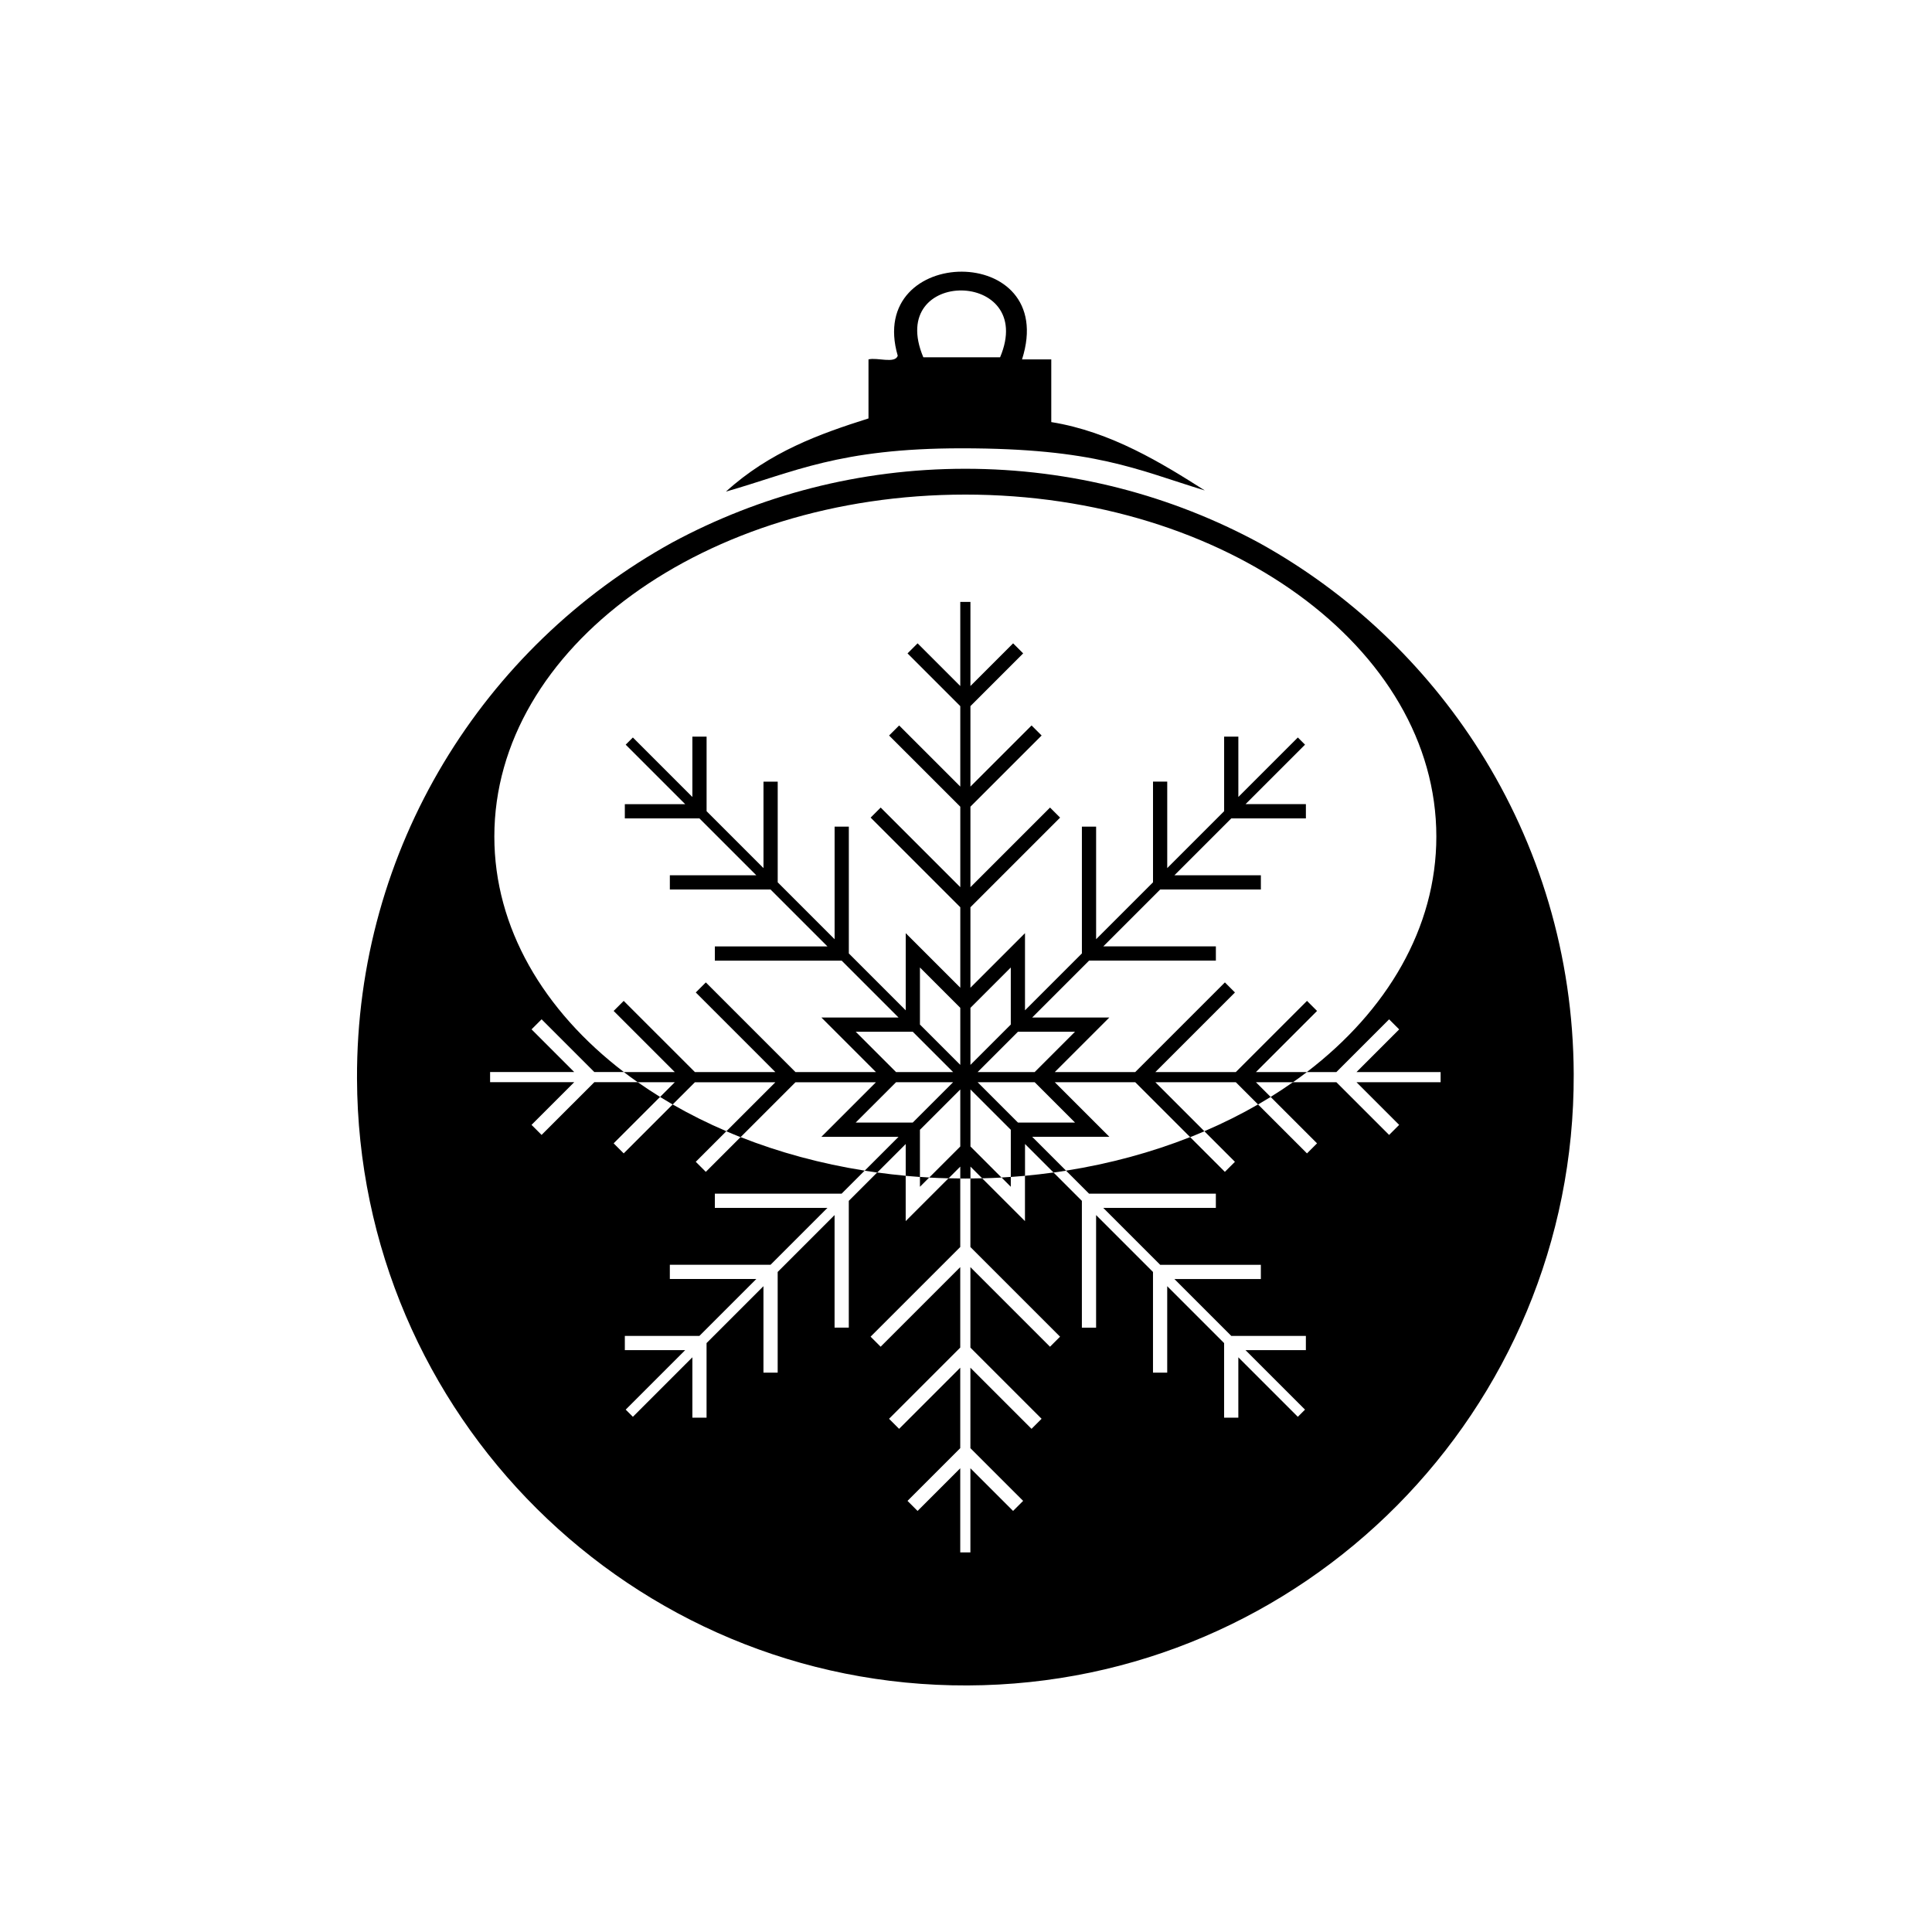 <?xml version="1.0" encoding="UTF-8"?>
<!-- The Best Svg Icon site in the world: iconSvg.co, Visit us! https://iconsvg.co -->
<svg fill="#000000" width="800px" height="800px" version="1.1" viewBox="144 144 512 512" xmlns="http://www.w3.org/2000/svg">
 <g>
  <path d="m374.16 254.89v-15.645c2.316-0.59 7.031 1.215 7.75-0.969-8.594-29.512 42.902-30.223 32.938 0.969h7.75v16.613c15.867 2.543 29.43 10.969 40.688 18.117-18.152-5.535-29.031-11.168-64.465-11.168-32.48 0-44.48 6.336-62.438 11.473 11.609-10.543 24.77-15.281 37.777-19.391zm14.531-16.207h20.344c9.863-23.375-30.398-23.844-20.344 0z"/>
  <path d="m476.83 428.11 16.203-16.203-2.664-2.664-18.867 18.867h-21.324l21.098-21.098-2.664-2.664-23.762 23.762h-21.324l14.461-14.461h-20.449l15.078-15.078h33.602v-3.769h-29.836l15.078-15.078h26.684v-3.769h-22.914l15.078-15.078h19.766v-3.769h-15.996l15.766-15.766-1.902-1.902-15.766 15.766v-15.996h-3.769v19.766l-15.078 15.082v-22.918h-3.769v26.684l-15.078 15.078v-29.836h-3.769v33.602l-15.078 15.078v-20.445l-14.461 14.461v-21.324l23.762-23.762-2.664-2.664-21.098 21.098v-21.324l18.867-18.867-2.664-2.664-16.203 16.203v-21.324l13.977-13.977-2.664-2.664-11.312 11.312v-22.297h-2.691v22.297l-11.312-11.312-2.664 2.664 13.977 13.977v21.324l-16.203-16.203-2.664 2.664 18.871 18.867v21.324l-21.098-21.098-2.664 2.664 23.762 23.762v21.324l-14.461-14.461v20.449l-15.078-15.078v-33.602h-3.769v29.836l-15.078-15.078v-26.684h-3.769v22.914l-15.078-15.078v-19.762h-3.769v15.992l-15.766-15.766-1.902 1.902 15.766 15.766h-15.996v3.769h19.766l15.078 15.078h-22.914v3.769h26.684l15.078 15.078h-29.836v3.769h33.602l15.078 15.078h-20.449l14.461 14.461h-21.324l-23.758-23.762-2.664 2.664 21.094 21.098h-21.324l-18.871-18.867-2.664 2.664 16.203 16.203h-13.5c1.199 0.914 2.43 1.812 3.68 2.691h9.82l-3.902 3.902c1.098 0.68 2.207 1.344 3.336 1.996l5.898-5.894h21.324l-12.992 12.992c1.242 0.531 2.496 1.059 3.769 1.559l14.551-14.551h21.324l-14.461 14.461h20.449l-8.977 8.977c1.102 0.172 2.207 0.336 3.316 0.492l7.562-7.562v8.434c1.25 0.117 2.508 0.211 3.769 0.301v-12.504l10.691-10.691v15.117l-8.234 8.234c1.699 0.094 3.41 0.156 5.129 0.199l3.106-3.106v3.156c0.449 0.004 0.895 0.012 1.348 0.012 0.449 0 0.898-0.008 1.348-0.012v-3.156l3.106 3.106c1.719-0.043 3.43-0.105 5.129-0.199l-8.234-8.234v-15.117l10.691 10.688v12.504c1.262-0.086 2.519-0.184 3.769-0.301v-8.438l7.566 7.566c1.113-0.152 2.215-0.316 3.316-0.492l-8.977-8.977h20.449l-14.461-14.461h21.324l14.551 14.551c1.27-0.504 2.527-1.023 3.769-1.559l-12.992-12.992h21.324l5.894 5.894c1.129-0.652 2.238-1.316 3.336-1.996l-3.902-3.902h9.816c1.25-0.879 2.481-1.773 3.68-2.691zm-106.06-10.691h15.121l10.691 10.691h-15.117zm15.117 24.07h-15.117l10.691-10.688h15.121zm12.598-15.285-10.691-10.691v-15.117l10.691 10.691zm2.691-15.117 10.691-10.691v15.121l-10.691 10.691zm27.715 30.402h-15.121l-10.691-10.691h15.121zm-10.691-13.379h-15.121l10.691-10.691h15.121z"/>
  <path d="m536.15 343.03c-14.5-22.938-34.613-41.957-58.398-55.129-23.184-12.547-49.723-19.672-77.926-19.672-28.094 0-54.539 7.074-77.656 19.531-50 27.57-83.793 80.918-83.559 142.09 0.328 89.152 72.785 161.15 161.82 160.81 89.039-0.336 160.95-72.875 160.62-162.03-0.125-31.48-9.238-60.828-24.898-85.605zm-10.371 87.766h-22.297l11.309 11.309-2.664 2.664-13.977-13.973h-11.508c-1.914 1.344-3.887 2.644-5.914 3.902l12.301 12.301-2.664 2.664-12.973-12.973c-4.5 2.594-9.254 4.969-14.227 7.098l8.102 8.102-2.664 2.664-9.207-9.207c-10.188 4.023-21.234 7.043-32.887 8.887l6.102 6.102h33.602v3.769h-29.836l15.078 15.078h26.684v3.769h-22.914l15.078 15.078h19.766v3.769h-15.996l15.766 15.766-1.902 1.902-15.766-15.766v15.996h-3.769v-19.766l-15.078-15.078v22.914h-3.769v-26.684l-15.078-15.078v29.836h-3.769v-33.602l-7.516-7.516c-2.496 0.344-5.019 0.637-7.566 0.871v12.012l-11.355-11.355c-1.031 0.027-2.066 0.043-3.106 0.051v18.168l23.762 23.762-2.664 2.664-21.098-21.098v21.324l18.867 18.867-2.664 2.664-16.203-16.203v21.324l13.977 13.973-2.664 2.664-11.312-11.309v22.293h-2.691v-22.293l-11.309 11.309-2.664-2.664 13.973-13.973v-21.324l-16.203 16.203-2.664-2.664 18.867-18.871v-21.32l-21.094 21.094-2.664-2.664 23.762-23.762v-18.168c-1.039-0.008-2.074-0.023-3.106-0.051l-11.355 11.355v-12.012c-2.547-0.234-5.066-0.527-7.562-0.871l-7.516 7.516v33.602h-3.769v-29.836l-15.078 15.078v26.684h-3.769v-22.914l-15.078 15.078v19.766h-3.758v-15.996l-15.766 15.766-1.902-1.902 15.766-15.766h-15.996v-3.769h19.762l15.078-15.078h-22.914v-3.769h26.684l15.078-15.078h-29.836v-3.769h33.602l6.102-6.102c-11.652-1.844-22.699-4.863-32.887-8.887l-9.207 9.207-2.664-2.664 8.102-8.102c-4.973-2.129-9.727-4.504-14.227-7.098l-12.973 12.973-2.664-2.664 12.301-12.301c-2.031-1.258-4.004-2.559-5.918-3.902h-11.504l-13.977 13.973-2.664-2.664 11.312-11.309h-22.293v-2.691h22.293l-11.309-11.312 2.664-2.664 13.973 13.973h7.824c-21.266-16.25-34.32-38.223-34.32-62.406 0-50.047 55.883-90.621 124.82-90.621 68.941 0.008 124.82 40.578 124.82 90.629 0 24.184-13.051 46.156-34.32 62.406h7.828l13.977-13.973 2.664 2.664-11.309 11.312h22.293z"/>
  <path d="m390.25 456.05c-0.824-0.047-1.641-0.102-2.457-0.16v2.617z"/>
  <path d="m411.87 455.89c-0.816 0.059-1.637 0.113-2.457 0.16l2.457 2.457z"/>
 </g>
</svg>